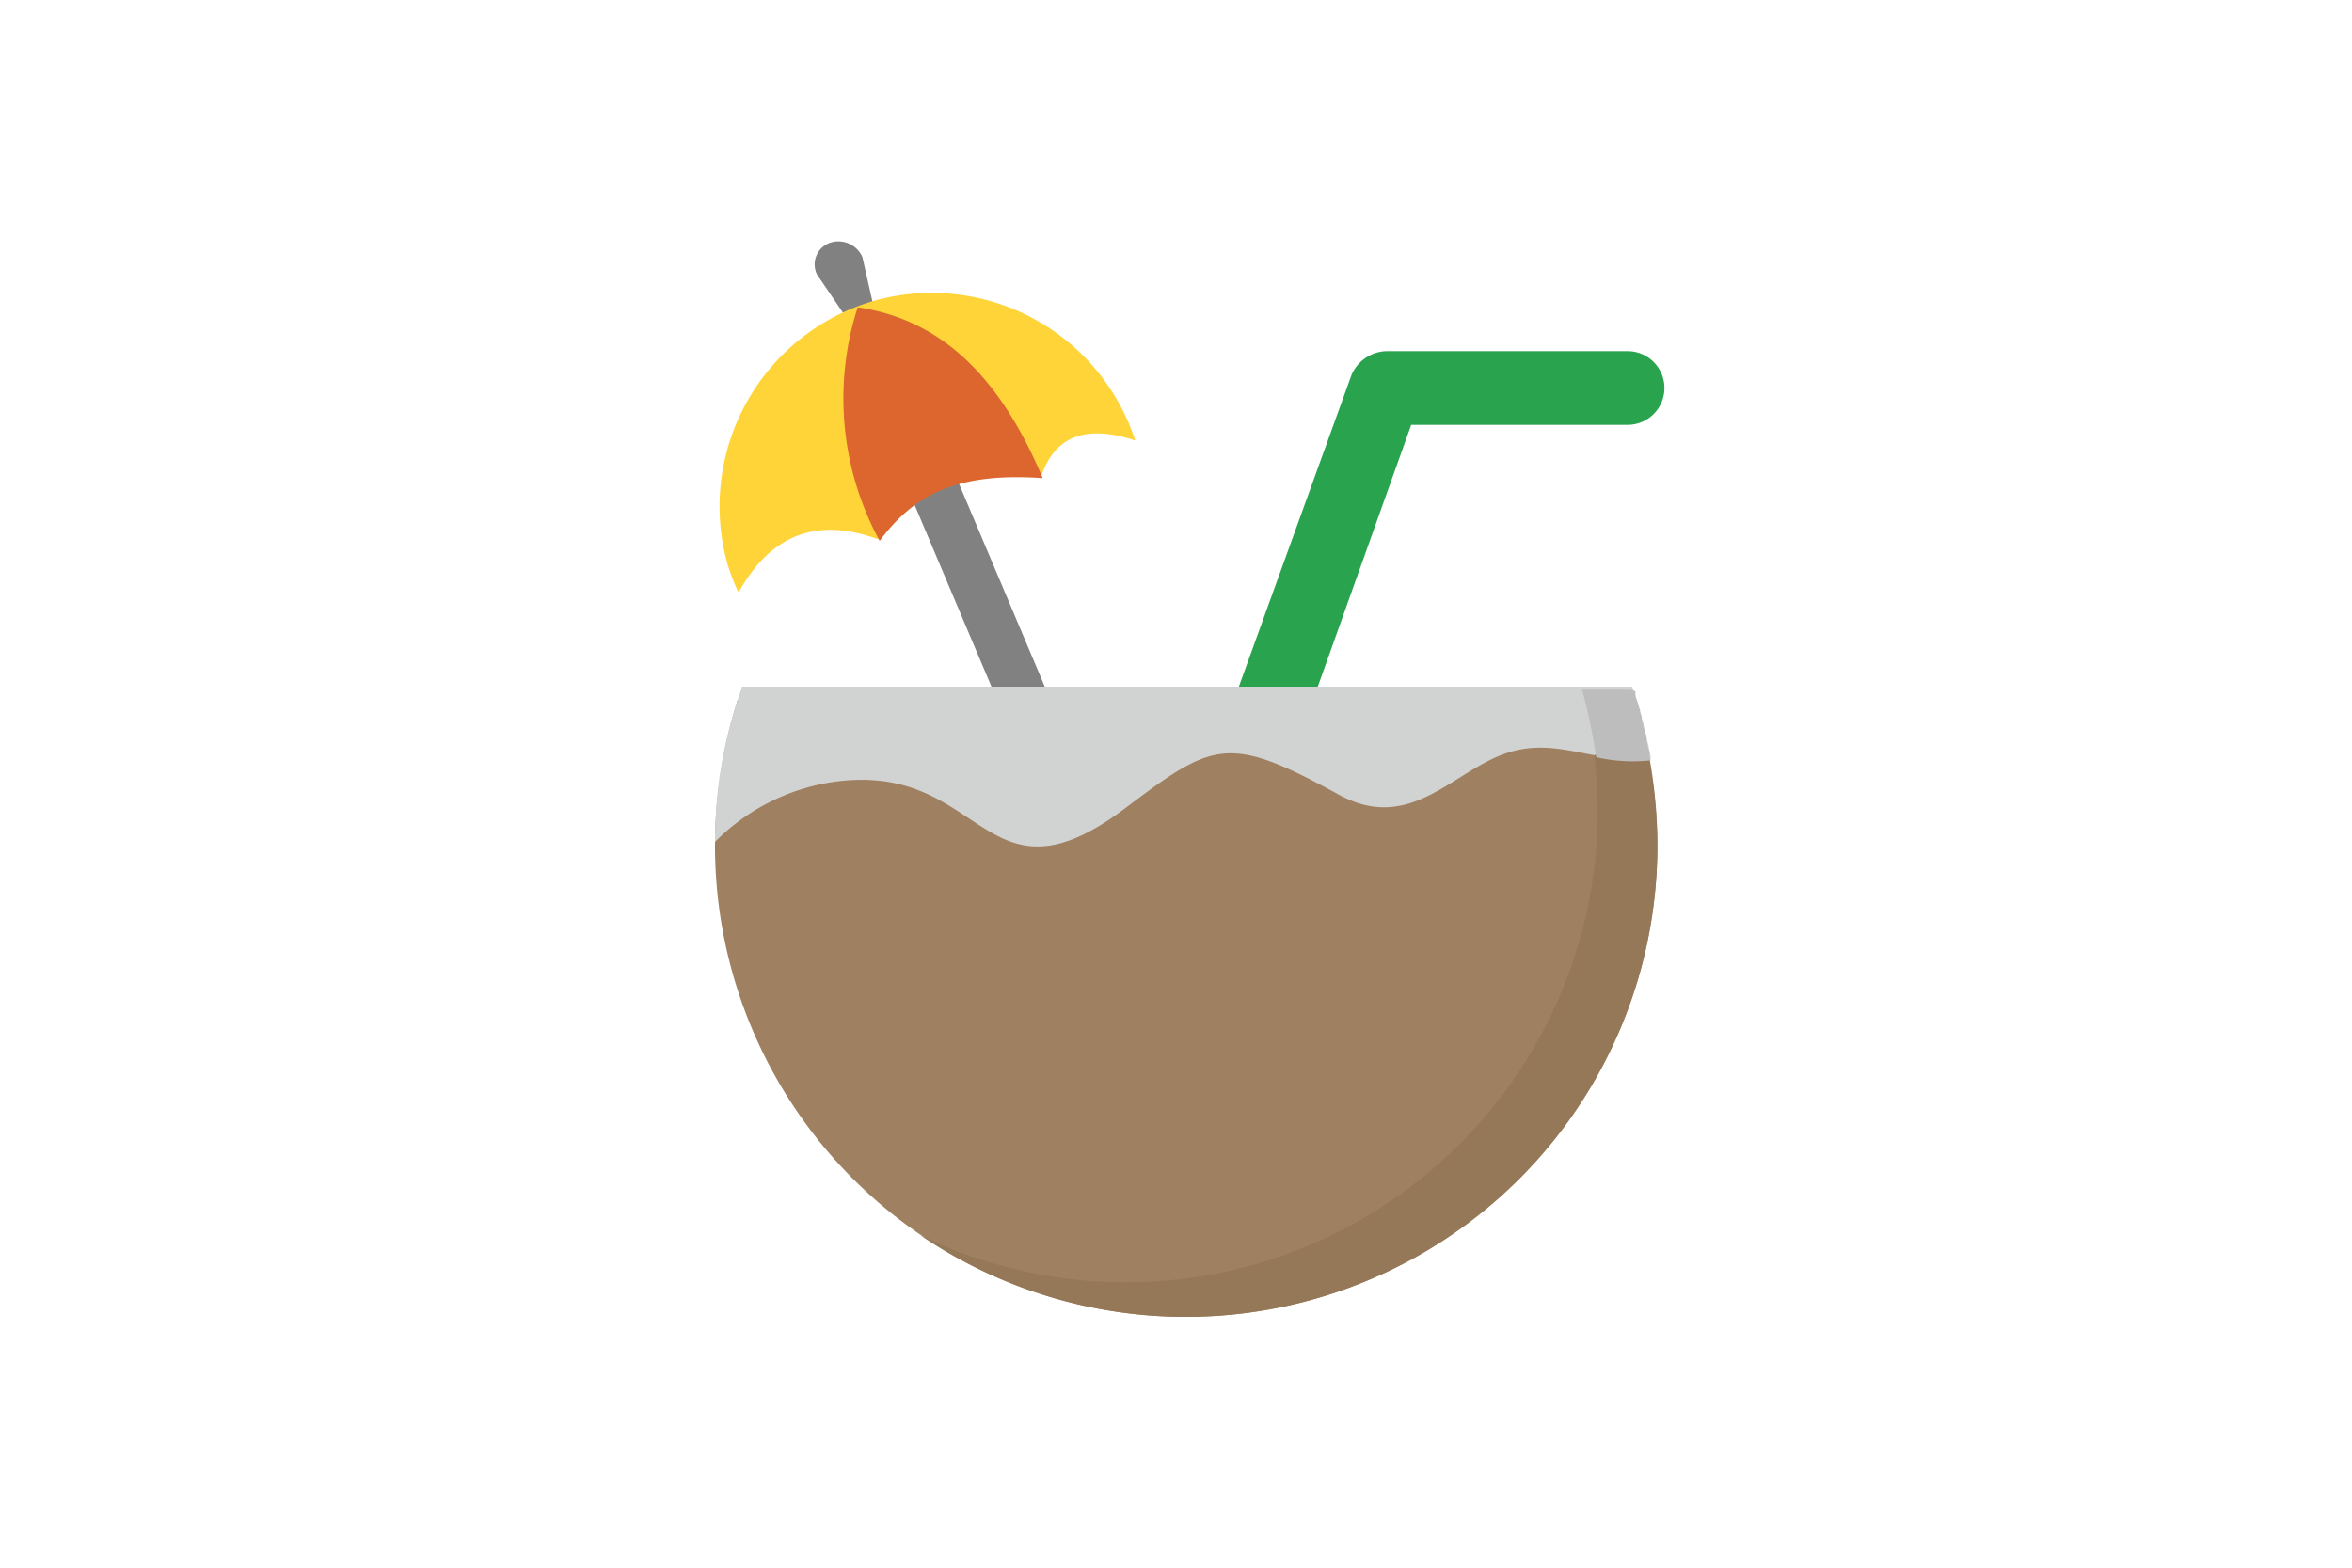 <svg id="Слой_1" data-name="Слой 1" xmlns="http://www.w3.org/2000/svg" width="150" height="100" viewBox="0 0 150 100">
  <defs>
    <style>
      .cls-1 {
        fill: #2aa34f;
      }

      .cls-1, .cls-2, .cls-3, .cls-4, .cls-5, .cls-6, .cls-7, .cls-8 {
        fill-rule: evenodd;
      }

      .cls-2 {
        fill: #818181;
      }

      .cls-3 {
        fill: #ffd439;
      }

      .cls-4 {
        fill: #dc662e;
      }

      .cls-5 {
        fill: #9f8061;
      }

      .cls-6 {
        fill: #d1d2d2;
      }

      .cls-7 {
        fill: #957857;
      }

      .cls-8 {
        fill: #bebdbe;
      }
    </style>
  </defs>
  <g>
    <path class="cls-1" d="M103.8,22.4H88.4a2.5,2.5,0,0,0-2.2,1.5L78.9,44.1v.1h5L90,27.1h13.8a2.35,2.35,0,1,0,0-4.7Z"/>
    <path class="cls-2" d="M53.8,21.5l9.6,22.7h3.4L56.7,20.3l-1-.8L55,16.4a1.67,1.67,0,0,0-2.1-.9,1.46,1.46,0,0,0-.8,2L54,20.3Z"/>
    <g>
      <path class="cls-3" d="M55.7,19.2a13.65,13.65,0,0,1,16.7,8.9c-3-1-5.1-.4-6,2.3a11.71,11.71,0,0,0-6.2.6A9,9,0,0,0,56,34.4c-3.8-1.4-6.8-.4-8.9,3.4a13.36,13.36,0,0,1-.7-1.8A13.66,13.66,0,0,1,55.7,19.2Z"/>
      <path class="cls-4" d="M66.5,30.5c-5.7-.4-8.3,1.2-10.4,4a19,19,0,0,1-1.4-14.9C60.1,20.4,63.8,24.1,66.5,30.5Z"/>
    </g>
    <path class="cls-5" d="M47,44.8A31,31,0,0,0,45.6,54a30.05,30.05,0,0,0,60.1-.1,31,31,0,0,0-1.4-9.2H47Z"/>
    <path class="cls-6" d="M47.3,43.9a28.83,28.83,0,0,0-1.7,9.8A13.37,13.37,0,0,1,53,49.9c9.8-1.5,9.6,8.5,18.7,1.7,5.7-4.3,6.6-4.8,13.7-.9,4.6,2.5,7.3-1.6,10.8-2.7,3.2-1,5.6.8,9.1.4a34.47,34.47,0,0,0-1.2-4.6H47.3Z"/>
    <path class="cls-7" d="M105.2,48.6a30.72,30.72,0,0,1,.5,5.3,30.09,30.09,0,0,1-47,24.9,30.1,30.1,0,0,0,43.2-27.1c0-1.2-.1-2.3-.2-3.4v-.1c0-.1,0-.1.1,0s.5.1.7.1a9.46,9.46,0,0,0,2.4.1h.3Z"/>
    <path class="cls-8" d="M105.2,48.4h0V48h0l-.1-.3c0-.2-.1-.3-.1-.5h0V47h0l-.1-.4-.1-.2v-.2l-.1-.3v-.2h0l-.1-.3v-.1c-.1-.2-.1-.4-.2-.6h0l-.1-.3v-.3L104,44h-3.1a36.72,36.72,0,0,1,.9,4.3,10.47,10.47,0,0,0,3.5.2l-.1-.1Z"/>
  </g>
</svg>
